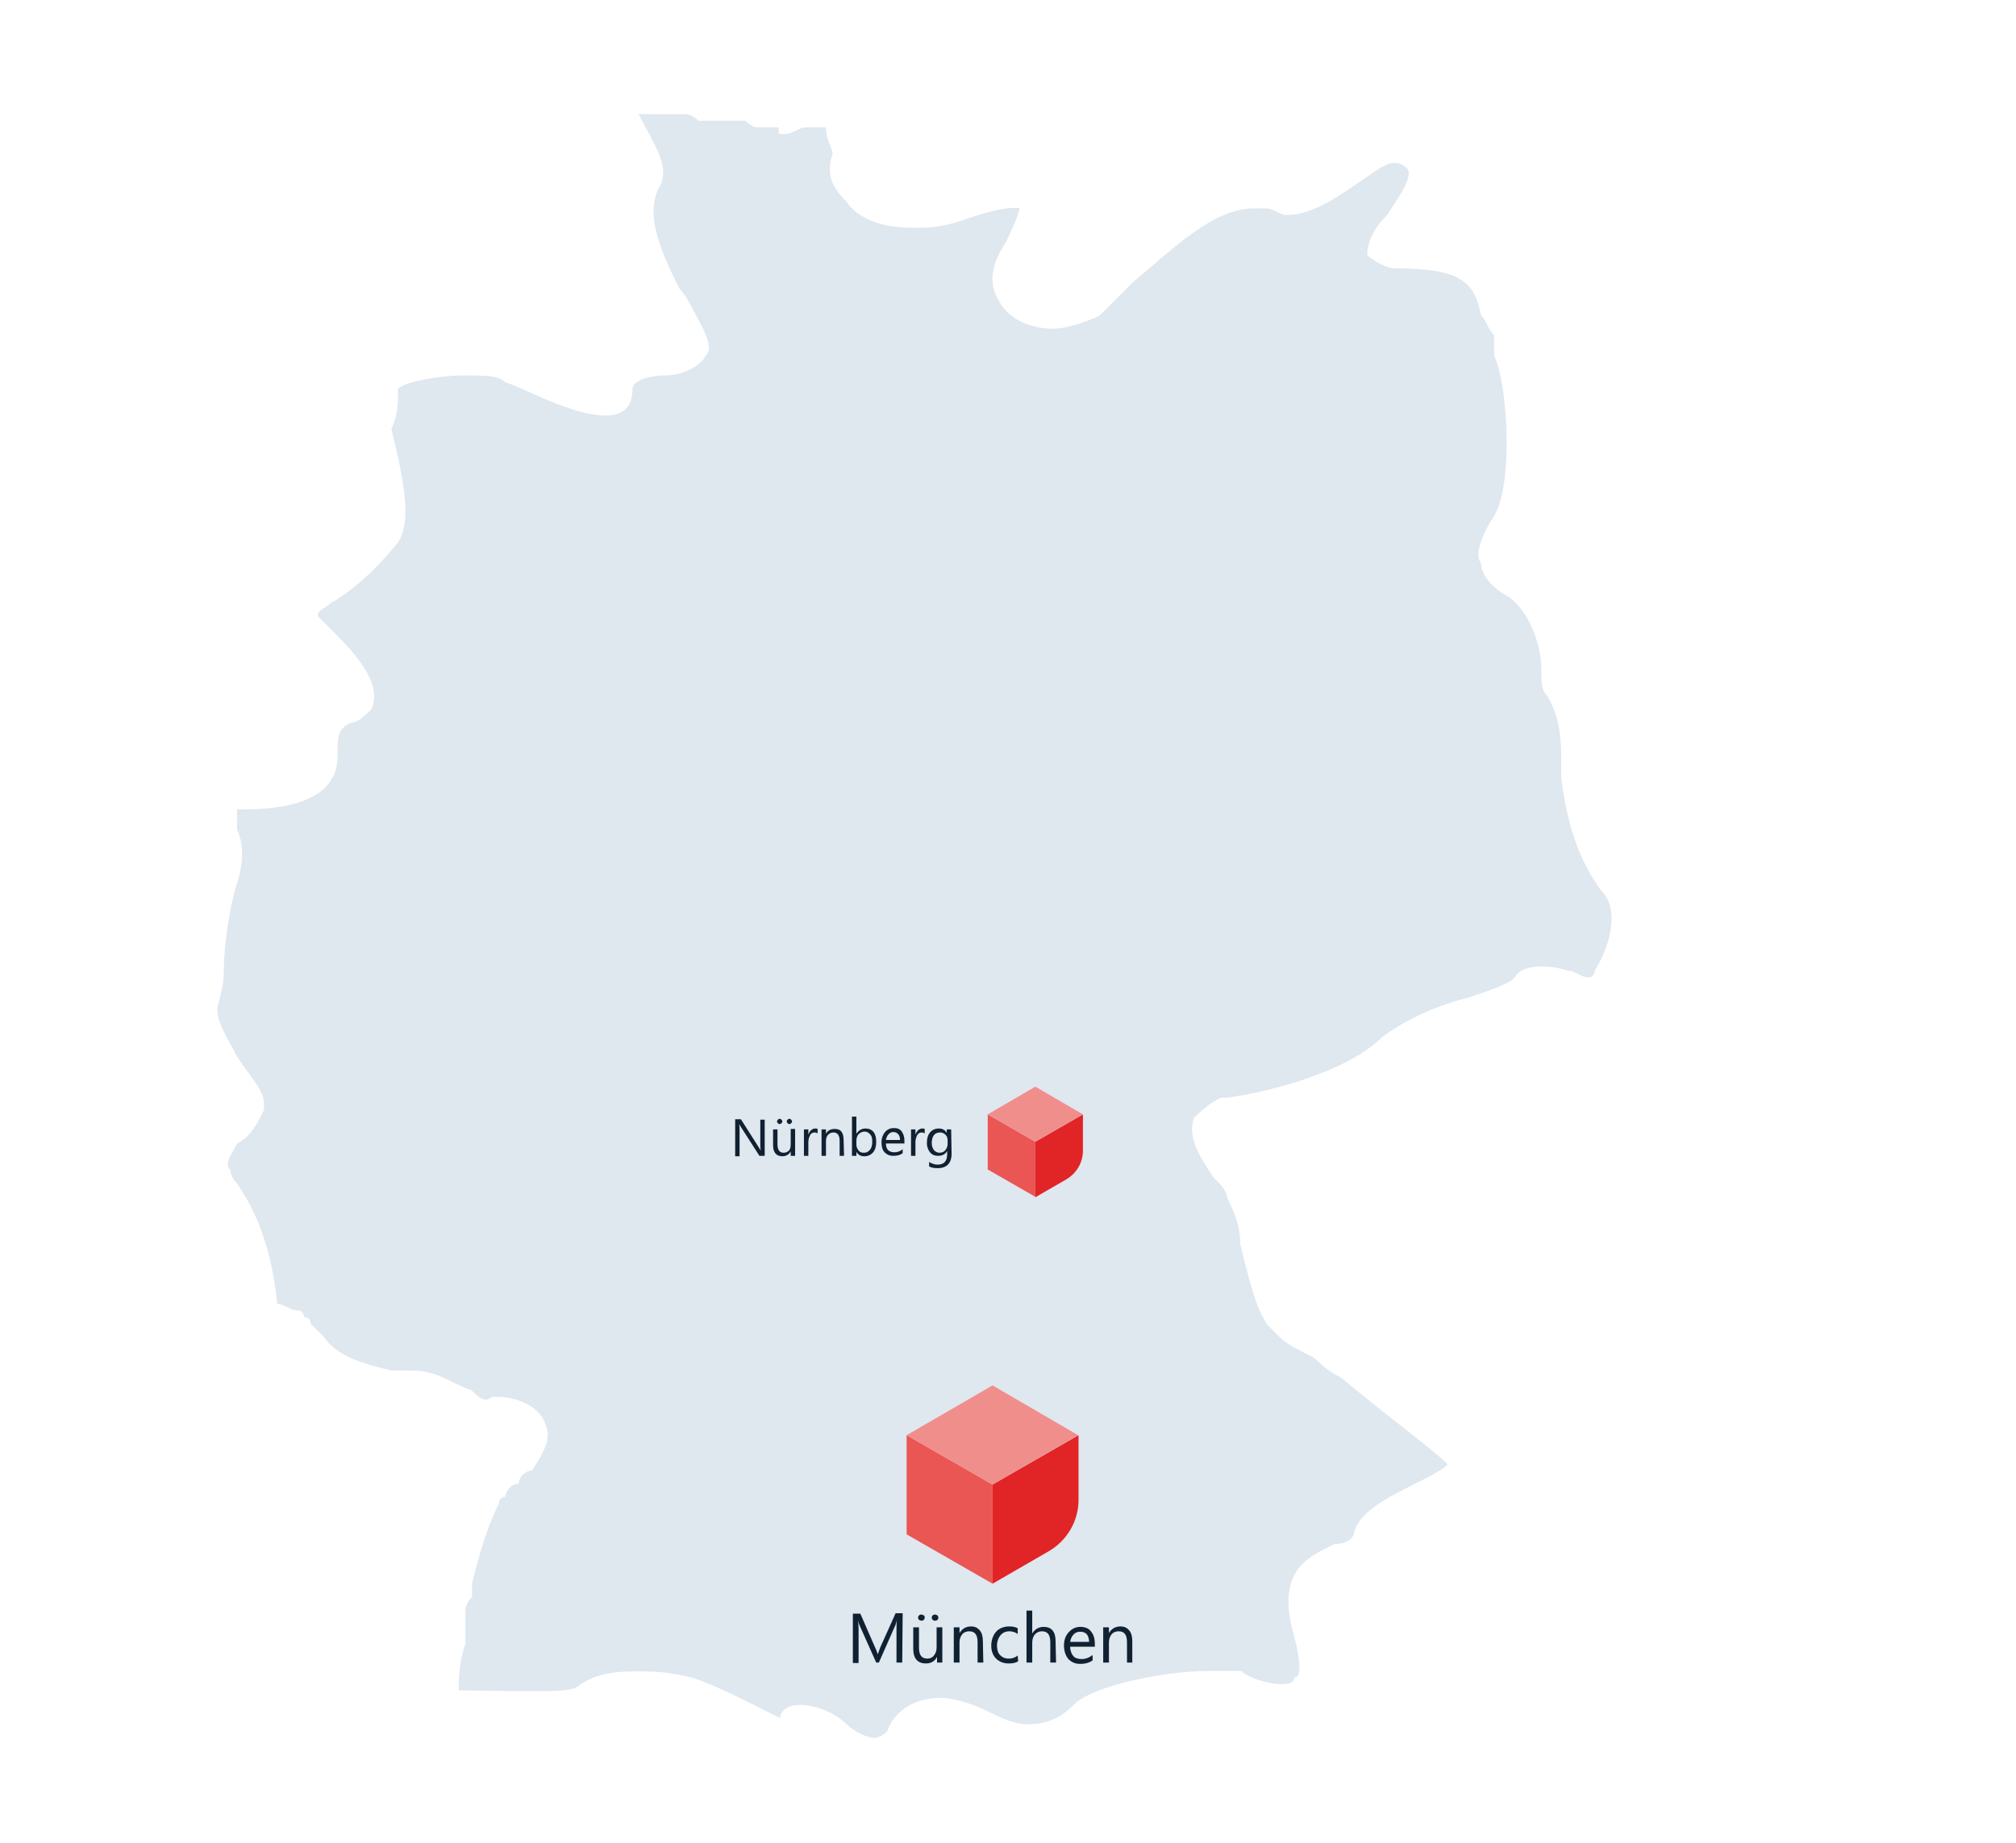 <svg xmlns="http://www.w3.org/2000/svg" xmlns:xlink="http://www.w3.org/1999/xlink" id="Layer_1" x="0px" y="0px" viewBox="0 0 457.4 418.3" style="enable-background:new 0 0 457.4 418.3;" xml:space="preserve"><style type="text/css">	.st0{fill:#DFE7EF;}	.st1{fill:#E95653;}	.st2{fill:#E12426;}	.st3{fill:#F08E8C;}	.st4{display:none;}	.st5{display:inline;fill:#E95653;}	.st6{display:inline;fill:#E12426;}	.st7{display:inline;fill:#F08E8C;}	.st8{fill:#102132;}	.st9{display:inline;fill:#102132;}</style><g id="a">	<path class="st0" d="M118,383.8c9.1,0,12.1,0,13.6-1.5c4.6-3,9.1-3,13.6-3c3,0,6.1,0,12.1,1.5c4.6,1.5,10.6,4.5,19.7,9.1  c0-1.5,1.5-3,4.6-3l0,0c3,0,7.6,1.5,10.6,4.5c1.5,1.5,4.6,3,6.1,3c0,0,1.5,0,3-1.5c1.5-4.5,6.1-7.6,12.1-7.6c3,0,7.6,1.5,10.6,3  c3,1.5,6.1,3,9.1,3c4.6,0,7.6-1.5,10.6-4.5c4.6-4.5,21.2-7.6,30.3-7.6h7.6c1.5,1.5,6.1,3,9.1,3l0,0c2,0,3-0.5,3-1.5  c1.5,0,1.5-3,0-9.1c-4.5-15.2,3-18.2,9.1-21.2c3,0,4.5-1.5,4.5-3c1.5-4.5,7.6-7.6,13.6-10.6c3-1.5,6.1-3,7.6-4.5l0,0  c-3-3-15.2-12.1-24.3-19.7c-3-1.5-4.5-3-6.1-4.5c-3-1.5-6.1-3-7.6-4.5c-1-1-2-2-3-3c-3-4.5-4.5-12.1-6.1-18.2c0-4.5-1.5-7.6-3-10.6  c0-1.5-1.5-3-3-4.5c-3-4.5-6.1-9.1-4.5-13.6c1.5-1.5,3-3,6.1-4.6h1.5c10.6-1.5,27.3-6.1,34.9-13.6c6.1-4.6,13.6-7.6,19.7-9.1  c4.5-1.5,9.1-3,10.6-4.6c1.5-3,7.6-3,12.1-1.5c1.5,0,3,1.5,4.5,1.5s1.5-1.5,1.5-1.5c3-4.6,6.1-13.6,1.5-18.2  c-4.5-6.1-7.6-13.6-9.1-25.8v-4.6c0-7.6-1.5-10.6-3-13.6c-1.5-1.5-1.5-3-1.5-6.1c0-6.1-3-13.6-7.6-16.7c-3-1.5-6.1-4.6-6.1-7.6  c-1.5-1.5,0-6.1,3-10.6c4.5-7.6,3-30.3,0-36.4v-4.6c-1.5-1.5-1.5-3-3-4.6c-1.5-7.6-4.5-10.6-19.7-10.6c-1.5,0-4.5-1.5-6.1-3  c0-3,1.5-6.1,4.5-9.1c3-4.5,6.1-9.1,4.5-10.6c-3-3-6.1,0-10.6,3c-4.5,3-10.6,7.6-16.7,7.6c-1.5,0-3-1.5-4.5-1.5h-3  c-9.1,0-18.2,9.1-27.3,16.7c-3,3-6.1,6.1-7.6,7.6c-3,1.5-7.6,3-10.6,3c-6.1,0-10.6-3-12.1-6.1c-3-4.5-1.5-9.1,1.5-13.7  c3-6.1,3-7.6,3-7.6h-1.5c-3,0-7.6,1.5-12.1,3c-4.6,1.5-7.6,1.5-10.6,1.5c-6.1,0-12.1-1.5-15.2-6.1c-3-3-4.6-6.1-3-10.6  c0-1.5-1.5-3-1.5-6.1h-4.6c-1.5,0-3,1.5-4.6,1.5h-1.5v-1.5h-4.6c-1,0-2-0.5-3-1.5h-10.6c-1.5-1.5-3-1.5-3-1.5h-10.6  c3,6.1,7.6,12.1,4.6,16.7c-3,6.1,0,13.6,4.6,22.8c1.5,1.5,3,4.6,4.6,7.6s3,6.1,1.5,7.6c-1.5,3-6.1,4.6-9.1,4.6  c-4.6,0-7.6,1.5-7.6,3s0,6.1-6.1,6.1c-7.6,0-18.2-6.1-22.8-7.6c-1.5-1.5-4.6-1.5-9.1-1.5c-6.1,0-13.7,1.5-15.2,3v1.5  c0,1.5,0,4.6-1.5,7.6c3,12.1,4.6,21.2,1.5,25.8c-6.1,7.6-12.1,12.1-15.2,13.7c-1.5,1.5-3,1.5-3,3c0,0,1.5,1.5,3,3  c4.6,4.6,12.1,12.1,9.1,18.2c-1.5,1.5-3,3-4.6,3c-3,1.5-3,3-3,7.6c0,12.1-16.7,12.1-22.8,12.1l0,0v4.6c1.5,3,1.5,7.6,0,12.1  s-3,13.6-3,19.7c0,4.6-1.5,7.6-1.5,9.1c0,3,3,7.6,4.5,10.6c3,4.6,6.1,7.6,6.1,10.6v1.5c-1.5,3-3,6.1-6.1,7.6c-1.5,3-3,4.5-1.5,6.1  c0,0,0,1.5,1.5,3c3,4.5,7.6,12.1,9.1,27.3c1.5,0,3,1.5,4.6,1.5l0,0c1.5,0,1.5,1.5,1.5,1.5l0,0c1.5,0,1.5,1.5,1.5,1.5l0,0  c1,1,2,2,3,3c3,4.5,9.1,6.1,15.2,7.6h4.6c6.1,0,9.1,3,13.7,4.5c1.5,1.5,3,3,4.6,1.5h1.5c3,0,9.1,1.5,10.6,6.1c1.5,3,0,6.1-3,10.6  c-1.5,0-3,1.5-3,3c-1.5,0-3,1.5-3,3c0,0-1.5,0-1.5,1.5c-3,6.1-4.6,12.1-6.1,18.2v3c-1.5,1.5-1.5,3-1.5,3v7.6  c-1.5,4.5-1.5,7.6-1.5,10.6L118,383.8"></path></g><g id="b">	<g>		<polygon class="st1" points="225.2,336.9 225.2,359.4 205.7,348.2 205.7,325.7   "></polygon>		<path class="st2" d="M225.2,336.9l19.5-11.2v14.7c0,4.8-2.6,9.2-6.7,11.6l-12.8,7.4L225.2,336.9L225.2,336.9z"></path>		<polygon class="st3" points="225.2,336.9 205.7,325.7 225.2,314.4 244.6,325.7   "></polygon>	</g>	<g>		<polygon class="st1" points="234.9,259.1 234.9,271.6 224.1,265.4 224.1,252.9   "></polygon>		<path class="st2" d="M234.9,259.1l10.8-6.2v8.2c0,2.7-1.4,5.1-3.7,6.5l-7.1,4.1L234.9,259.1L234.9,259.1z"></path>		<polygon class="st3" points="234.9,259.1 224.1,252.9 234.9,246.6 245.7,252.9   "></polygon>	</g>	<g class="st4">		<polygon class="st5" points="116.4,175.6 116.4,188.1 105.6,181.9 105.6,169.4   "></polygon>		<path class="st6" d="M116.4,175.6l10.8-6.2v8.2c0,2.7-1.4,5.1-3.7,6.5l-7.1,4.1L116.4,175.6L116.4,175.6z"></path>		<polygon class="st7" points="116.4,175.6 105.6,169.4 116.4,163.1 127.2,169.4   "></polygon>	</g>	<g class="st4">		<polygon class="st5" points="166.8,136.6 166.8,149.1 156,142.9 156,130.4   "></polygon>		<path class="st6" d="M166.8,136.6l10.8-6.2v8.2c0,2.7-1.4,5.1-3.7,6.5l-7.1,4.1L166.8,136.6L166.8,136.6z"></path>		<polygon class="st7" points="166.8,136.6 156,130.4 166.8,124.1 177.6,130.4   "></polygon>	</g></g><g id="c">	<g>		<path class="st8" d="M173.5,262.3h-1.2l-4.3-6.7c-0.1-0.2-0.2-0.3-0.3-0.5h0c0,0.2,0.1,0.6,0.1,1.2v6.1h-1v-8.4h1.3l4.2,6.6   c0.2,0.3,0.3,0.5,0.3,0.6h0c0-0.2-0.1-0.6-0.1-1.2v-5.9h1V262.3L173.5,262.3z"></path>		<path class="st8" d="M180.4,262.3h-1v-1h0c-0.4,0.7-1,1.1-1.9,1.1c-1.4,0-2.1-0.9-2.1-2.5v-3.6h1v3.4c0,1.3,0.5,1.9,1.4,1.9   c0.5,0,0.9-0.2,1.2-0.5s0.4-0.8,0.4-1.4v-3.5h1L180.4,262.3L180.4,262.3z M176.9,255.1c-0.2,0-0.3-0.1-0.4-0.2s-0.2-0.2-0.2-0.4   s0.1-0.3,0.2-0.4s0.2-0.2,0.4-0.2s0.3,0.1,0.4,0.2s0.2,0.2,0.2,0.4s-0.1,0.3-0.2,0.4S177,255.1,176.9,255.1L176.9,255.1z    M179.1,255.1c-0.2,0-0.3-0.1-0.4-0.2s-0.2-0.2-0.2-0.4s0.1-0.3,0.2-0.4s0.2-0.2,0.4-0.2c0.2,0,0.3,0.1,0.4,0.2s0.2,0.2,0.2,0.4   s-0.1,0.3-0.2,0.4S179.3,255.1,179.1,255.1L179.1,255.1z"></path>		<path class="st8" d="M185.5,257.2c-0.2-0.1-0.4-0.2-0.7-0.2c-0.4,0-0.8,0.2-1,0.6s-0.4,0.9-0.4,1.6v3.1h-1v-6h1v1.2h0   c0.1-0.4,0.4-0.8,0.6-1s0.6-0.4,0.9-0.4c0.2,0,0.4,0,0.6,0.1L185.5,257.2L185.5,257.2z"></path>		<path class="st8" d="M191.5,262.3h-1v-3.4c0-1.3-0.5-1.9-1.4-1.9c-0.5,0-0.9,0.2-1.2,0.5s-0.5,0.8-0.5,1.4v3.4h-1v-6h1v1h0   c0.4-0.8,1.1-1.1,2-1.1c0.7,0,1.2,0.2,1.5,0.6s0.5,1,0.5,1.8L191.5,262.3L191.5,262.3z"></path>		<path class="st8" d="M194.3,261.4L194.3,261.4l0,0.9h-1v-8.9h1v3.9h0c0.5-0.8,1.2-1.2,2.1-1.2c0.8,0,1.4,0.3,1.8,0.8   s0.6,1.3,0.6,2.2c0,1-0.2,1.8-0.7,2.4s-1.2,0.9-2,0.9C195.3,262.4,194.7,262.1,194.3,261.4L194.3,261.4z M194.3,259v0.8   c0,0.5,0.2,0.9,0.5,1.3s0.7,0.5,1.2,0.5c0.6,0,1-0.2,1.4-0.7s0.5-1.1,0.5-1.9c0-0.7-0.1-1.2-0.5-1.6s-0.7-0.6-1.2-0.6   c-0.6,0-1,0.2-1.4,0.6S194.3,258.4,194.3,259L194.3,259z"></path>		<path class="st8" d="M205.2,259.5h-4.2c0,0.7,0.2,1.2,0.5,1.5s0.8,0.5,1.4,0.5c0.7,0,1.3-0.2,1.9-0.7v0.9   c-0.5,0.4-1.2,0.6-2.1,0.6s-1.5-0.3-2-0.8s-0.7-1.3-0.7-2.3c0-0.9,0.3-1.7,0.8-2.3s1.2-0.9,2-0.9s1.4,0.2,1.8,0.8s0.6,1.2,0.6,2.1   L205.2,259.5L205.2,259.5z M204.2,258.7c0-0.5-0.1-1-0.4-1.3s-0.6-0.5-1.1-0.5s-0.8,0.2-1.1,0.5s-0.5,0.8-0.6,1.3L204.2,258.7   L204.2,258.7z"></path>		<path class="st8" d="M209.8,257.2c-0.2-0.1-0.4-0.2-0.7-0.2c-0.4,0-0.8,0.2-1,0.6s-0.4,0.9-0.4,1.6v3.1h-1v-6h1v1.2h0   c0.1-0.4,0.4-0.8,0.6-1s0.6-0.4,0.9-0.4c0.2,0,0.4,0,0.6,0.1L209.8,257.2L209.8,257.2z"></path>		<path class="st8" d="M215.9,261.8c0,2.2-1.1,3.3-3.2,3.3c-0.7,0-1.4-0.1-1.9-0.4v-1c0.7,0.4,1.3,0.6,1.9,0.6   c1.5,0,2.2-0.8,2.2-2.4v-0.7h0c-0.5,0.8-1.1,1.1-2.1,1.1c-0.8,0-1.4-0.3-1.8-0.8s-0.7-1.2-0.7-2.1c0-1,0.2-1.8,0.7-2.4   s1.2-0.9,2-0.9s1.4,0.3,1.8,1h0v-0.8h1L215.9,261.8L215.9,261.8z M215,259.6v-0.9c0-0.5-0.2-0.9-0.5-1.2s-0.7-0.5-1.2-0.5   c-0.6,0-1.1,0.2-1.4,0.6s-0.5,1-0.5,1.8c0,0.7,0.2,1.2,0.5,1.6s0.8,0.6,1.3,0.6s1-0.2,1.3-0.6S215,260.2,215,259.6L215,259.6z"></path>	</g>	<g class="st4">		<path class="st9" d="M146.3,178.7h-1v-5.6c0-0.4,0-1,0.1-1.6h0c-0.1,0.4-0.2,0.6-0.2,0.8l-2.9,6.5h-0.5l-2.9-6.4   c-0.1-0.2-0.2-0.5-0.2-0.9h0c0,0.3,0.1,0.9,0.1,1.6v5.6h-0.9v-8.4h1.3l2.6,5.9c0.2,0.4,0.3,0.8,0.4,1h0c0.2-0.5,0.3-0.8,0.4-1   l2.6-5.8h1.2L146.3,178.7L146.3,178.7z"></path>		<path class="st9" d="M153.2,178.7h-1v-0.9h0c-0.4,0.7-1,1.1-1.9,1.1c-1.4,0-2.1-0.9-2.1-2.6v-3.6h1v3.4c0,1.3,0.5,1.9,1.4,1.9   c0.5,0,0.9-0.2,1.2-0.5s0.4-0.8,0.4-1.4v-3.5h1L153.2,178.7L153.2,178.7z M149.6,171.6c-0.2,0-0.3-0.1-0.4-0.2s-0.2-0.2-0.2-0.4   s0.1-0.3,0.2-0.4s0.2-0.2,0.4-0.2s0.3,0.1,0.4,0.2s0.2,0.2,0.2,0.4s-0.1,0.3-0.2,0.4S149.8,171.6,149.6,171.6L149.6,171.6z    M151.9,171.6c-0.2,0-0.3-0.1-0.4-0.2s-0.2-0.2-0.2-0.4s0.1-0.3,0.2-0.4s0.2-0.2,0.4-0.2c0.2,0,0.3,0.1,0.4,0.2s0.2,0.2,0.2,0.4   s-0.1,0.3-0.2,0.4S152.1,171.6,151.9,171.6L151.9,171.6z"></path>		<path class="st9" d="M160.1,178.7h-1v-3.4c0-1.3-0.5-1.9-1.4-1.9c-0.5,0-0.9,0.2-1.2,0.5s-0.5,0.8-0.5,1.4v3.4h-1v-6h1v1h0   c0.4-0.8,1.1-1.1,2-1.1c0.7,0,1.2,0.2,1.5,0.6s0.5,1,0.5,1.8L160.1,178.7L160.1,178.7z"></path>		<path class="st9" d="M161.6,178.5v-1c0.5,0.4,1.1,0.6,1.7,0.6c0.8,0,1.3-0.3,1.3-0.8c0-0.2,0-0.3-0.1-0.4s-0.2-0.2-0.3-0.3   s-0.3-0.2-0.4-0.2s-0.4-0.1-0.5-0.2c-0.3-0.1-0.5-0.2-0.7-0.3s-0.4-0.2-0.5-0.4s-0.2-0.3-0.3-0.5s-0.1-0.4-0.1-0.6   c0-0.3,0.1-0.5,0.2-0.8s0.3-0.4,0.5-0.5s0.5-0.3,0.7-0.3s0.6-0.1,0.9-0.1c0.5,0,1,0.1,1.4,0.3v1c-0.4-0.3-0.9-0.4-1.5-0.4   c-0.2,0-0.3,0-0.5,0.1s-0.3,0.1-0.4,0.2s-0.2,0.2-0.2,0.3s-0.1,0.2-0.1,0.3c0,0.2,0,0.3,0.1,0.4s0.1,0.2,0.2,0.3s0.2,0.2,0.4,0.2   s0.3,0.1,0.5,0.2c0.3,0.1,0.5,0.2,0.7,0.3s0.4,0.2,0.5,0.4s0.3,0.3,0.3,0.5s0.1,0.4,0.1,0.6c0,0.3-0.1,0.6-0.2,0.8   s-0.3,0.4-0.5,0.5s-0.5,0.2-0.8,0.3s-0.6,0.1-0.9,0.1C162.5,178.9,162,178.8,161.6,178.5L161.6,178.5z"></path>		<path class="st9" d="M169.8,178.7c-0.2,0.1-0.5,0.2-0.9,0.2c-1.1,0-1.6-0.6-1.6-1.8v-3.6h-1v-0.8h1v-1.5l1-0.3v1.8h1.5v0.8h-1.5   v3.4c0,0.4,0.1,0.7,0.2,0.9s0.4,0.3,0.7,0.3c0.2,0,0.4-0.1,0.6-0.2L169.8,178.7L169.8,178.7z"></path>		<path class="st9" d="M175.9,176h-4.2c0,0.7,0.2,1.2,0.5,1.6s0.8,0.5,1.4,0.5c0.7,0,1.3-0.2,1.9-0.7v0.9c-0.5,0.4-1.2,0.6-2.1,0.6   s-1.5-0.3-2-0.8s-0.7-1.3-0.7-2.3c0-0.9,0.3-1.7,0.8-2.3s1.2-0.9,2-0.9s1.4,0.2,1.8,0.8s0.6,1.2,0.6,2.1L175.9,176L175.9,176z    M174.9,175.2c0-0.6-0.1-1-0.4-1.3s-0.6-0.5-1.1-0.5s-0.8,0.2-1.1,0.5s-0.5,0.8-0.6,1.3L174.9,175.2L174.9,175.2z"></path>		<path class="st9" d="M180.5,173.7c-0.2-0.1-0.4-0.2-0.7-0.2c-0.4,0-0.8,0.2-1,0.6s-0.4,0.9-0.4,1.6v3.1h-1v-6h1v1.2h0   c0.1-0.4,0.4-0.8,0.6-1s0.6-0.4,0.9-0.4c0.2,0,0.4,0,0.6,0.1L180.5,173.7L180.5,173.7z"></path>	</g>	<g class="st4">		<path class="st9" d="M195.7,139.7h-1v-3.8h-4.4v3.8h-1v-8.4h1v3.7h4.4v-3.7h1V139.7z"></path>		<path class="st9" d="M202.1,139.7h-1v-0.9h0c-0.4,0.7-1,1.1-1.9,1.1c-0.6,0-1.1-0.2-1.4-0.5s-0.5-0.7-0.5-1.3c0-1.1,0.7-1.8,2-2   l1.8-0.2c0-1-0.4-1.5-1.2-1.5c-0.7,0-1.4,0.2-2,0.7v-1c0.6-0.4,1.3-0.6,2-0.6c1.4,0,2.1,0.8,2.1,2.2L202.1,139.7L202.1,139.7z    M201.1,136.7l-1.4,0.2c-0.4,0.1-0.8,0.2-1,0.3s-0.3,0.4-0.3,0.8c0,0.3,0.1,0.5,0.3,0.7s0.5,0.3,0.8,0.3c0.5,0,0.9-0.2,1.2-0.5   s0.5-0.8,0.5-1.3L201.1,136.7L201.1,136.7z"></path>		<path class="st9" d="M208.9,139.7h-1v-3.4c0-1.3-0.5-1.9-1.4-1.9c-0.5,0-0.9,0.2-1.2,0.5s-0.5,0.8-0.5,1.4v3.4h-1v-6h1v1h0   c0.4-0.8,1.1-1.1,2-1.1c0.7,0,1.2,0.2,1.5,0.6s0.5,1,0.5,1.8L208.9,139.7L208.9,139.7z"></path>		<path class="st9" d="M215.6,139.7h-1v-3.4c0-1.3-0.5-1.9-1.4-1.9c-0.5,0-0.9,0.2-1.2,0.5s-0.5,0.8-0.5,1.4v3.4h-1v-6h1v1h0   c0.4-0.8,1.1-1.1,2-1.1c0.7,0,1.2,0.2,1.5,0.6s0.5,1,0.5,1.8L215.6,139.7L215.6,139.7z"></path>		<path class="st9" d="M220,139.9c-0.9,0-1.6-0.3-2.1-0.8s-0.8-1.3-0.8-2.2c0-1,0.3-1.8,0.8-2.4s1.3-0.9,2.2-0.9s1.6,0.3,2.1,0.8   s0.8,1.3,0.8,2.3s-0.3,1.7-0.8,2.3S220.9,139.9,220,139.9L220,139.9z M220,134.4c-0.6,0-1.1,0.2-1.5,0.6s-0.5,1-0.5,1.7   s0.2,1.3,0.5,1.7s0.9,0.6,1.5,0.6s1.1-0.2,1.4-0.6s0.5-1,0.5-1.7s-0.2-1.3-0.5-1.7S220.7,134.4,220,134.4L220,134.4z"></path>		<path class="st9" d="M229.2,133.7l-2.4,6h-0.9l-2.3-6h1.1l1.5,4.4c0.1,0.3,0.2,0.6,0.2,0.8h0c0-0.3,0.1-0.6,0.2-0.8l1.6-4.4   L229.2,133.7L229.2,133.7z"></path>		<path class="st9" d="M235.1,137h-4.2c0,0.7,0.2,1.2,0.5,1.6s0.8,0.5,1.4,0.5c0.7,0,1.3-0.2,1.9-0.7v0.9c-0.5,0.4-1.2,0.6-2.1,0.6   s-1.5-0.3-2-0.8s-0.7-1.3-0.7-2.3c0-0.9,0.3-1.7,0.8-2.3s1.2-0.9,2-0.9s1.4,0.2,1.8,0.8s0.6,1.2,0.6,2.1L235.1,137L235.1,137z    M234.1,136.2c0-0.6-0.1-1-0.4-1.3s-0.6-0.5-1.1-0.5s-0.8,0.2-1.1,0.5s-0.5,0.8-0.6,1.3L234.1,136.2L234.1,136.2z"></path>		<path class="st9" d="M239.6,134.7c-0.2-0.1-0.4-0.2-0.7-0.2c-0.4,0-0.8,0.2-1,0.6s-0.4,0.9-0.4,1.6v3.1h-1v-6h1v1.2h0   c0.1-0.4,0.4-0.8,0.6-1s0.6-0.4,0.9-0.4c0.2,0,0.4,0,0.6,0.1L239.6,134.7L239.6,134.7z"></path>	</g>	<g>		<path class="st8" d="M204.7,377.3h-1.3v-7.5c0-0.6,0-1.3,0.1-2.2h0c-0.1,0.5-0.2,0.9-0.3,1.1l-3.8,8.6h-0.6l-3.8-8.5   c-0.1-0.2-0.2-0.6-0.3-1.1h0c0,0.5,0.1,1.2,0.1,2.2v7.5h-1.3v-11.2h1.7l3.4,7.8c0.3,0.6,0.4,1,0.5,1.3h0.1   c0.2-0.6,0.4-1.1,0.5-1.4l3.5-7.8h1.6L204.7,377.3L204.7,377.3z"></path>		<path class="st8" d="M213.9,377.3h-1.3v-1.3h0c-0.5,1-1.4,1.5-2.5,1.5c-1.9,0-2.9-1.1-2.9-3.4v-4.8h1.3v4.6c0,1.7,0.6,2.5,1.9,2.5   c0.6,0,1.1-0.2,1.5-0.7s0.6-1.1,0.6-1.8v-4.6h1.3V377.3L213.9,377.3z M209.1,367.8c-0.2,0-0.4-0.1-0.6-0.2   c-0.1-0.1-0.2-0.3-0.2-0.5s0.1-0.4,0.2-0.5s0.3-0.2,0.5-0.2s0.4,0.1,0.6,0.2s0.2,0.3,0.2,0.5s-0.1,0.4-0.2,0.5   S209.3,367.8,209.1,367.8L209.1,367.8z M212.1,367.8c-0.2,0-0.4-0.1-0.5-0.2s-0.2-0.3-0.2-0.5s0.1-0.4,0.2-0.5   c0.1-0.1,0.3-0.2,0.5-0.2s0.4,0.1,0.6,0.2c0.1,0.1,0.2,0.3,0.2,0.5s-0.1,0.4-0.2,0.5S212.4,367.8,212.1,367.8L212.1,367.8z"></path>		<path class="st8" d="M223.1,377.3h-1.3v-4.6c0-1.7-0.6-2.5-1.9-2.5c-0.6,0-1.2,0.2-1.6,0.7s-0.6,1.1-0.6,1.8v4.6h-1.3v-8h1.3v1.3   h0c0.6-1,1.5-1.5,2.6-1.5c0.9,0,1.5,0.3,2,0.9c0.5,0.6,0.7,1.4,0.7,2.5L223.1,377.3L223.1,377.3z"></path>		<path class="st8" d="M231,377c-0.6,0.4-1.3,0.5-2.2,0.5c-1.1,0-2.1-0.4-2.8-1.1s-1.1-1.7-1.1-2.9c0-1.3,0.4-2.4,1.1-3.2   s1.8-1.2,3-1.2c0.7,0,1.3,0.1,1.9,0.4v1.3c-0.6-0.4-1.2-0.6-1.9-0.6c-0.8,0-1.5,0.3-2,0.9s-0.8,1.4-0.8,2.3s0.2,1.7,0.7,2.2   s1.1,0.8,2,0.8c0.7,0,1.4-0.2,2-0.7L231,377L231,377z"></path>		<path class="st8" d="M239.6,377.3h-1.3v-4.6c0-1.7-0.6-2.5-1.9-2.5c-0.6,0-1.1,0.2-1.6,0.7c-0.4,0.5-0.6,1.1-0.6,1.9v4.5h-1.3   v-11.8h1.3v5.2h0c0.6-1,1.5-1.5,2.6-1.5c1.8,0,2.7,1.1,2.7,3.3L239.6,377.3L239.6,377.3z"></path>		<path class="st8" d="M248.4,373.7h-5.6c0,0.9,0.3,1.6,0.7,2.1s1.1,0.7,1.9,0.7c0.9,0,1.7-0.3,2.5-0.9v1.2   c-0.7,0.5-1.6,0.8-2.8,0.8s-2-0.4-2.7-1.1c-0.6-0.7-1-1.8-1-3.1c0-1.2,0.4-2.3,1.1-3c0.7-0.8,1.6-1.2,2.6-1.2s1.9,0.3,2.4,1   c0.6,0.7,0.9,1.6,0.9,2.8V373.7z M247.1,372.6c0-0.7-0.2-1.3-0.5-1.7c-0.4-0.4-0.8-0.6-1.5-0.6s-1.1,0.2-1.5,0.6s-0.7,1-0.8,1.7   H247.1L247.1,372.6z"></path>		<path class="st8" d="M257,377.3h-1.3v-4.6c0-1.7-0.6-2.5-1.9-2.5c-0.6,0-1.2,0.2-1.6,0.7s-0.6,1.1-0.6,1.8v4.6h-1.3v-8h1.3v1.3h0   c0.6-1,1.5-1.5,2.6-1.5c0.9,0,1.5,0.3,2,0.9c0.5,0.6,0.7,1.4,0.7,2.5V377.3L257,377.3z"></path>	</g></g></svg>